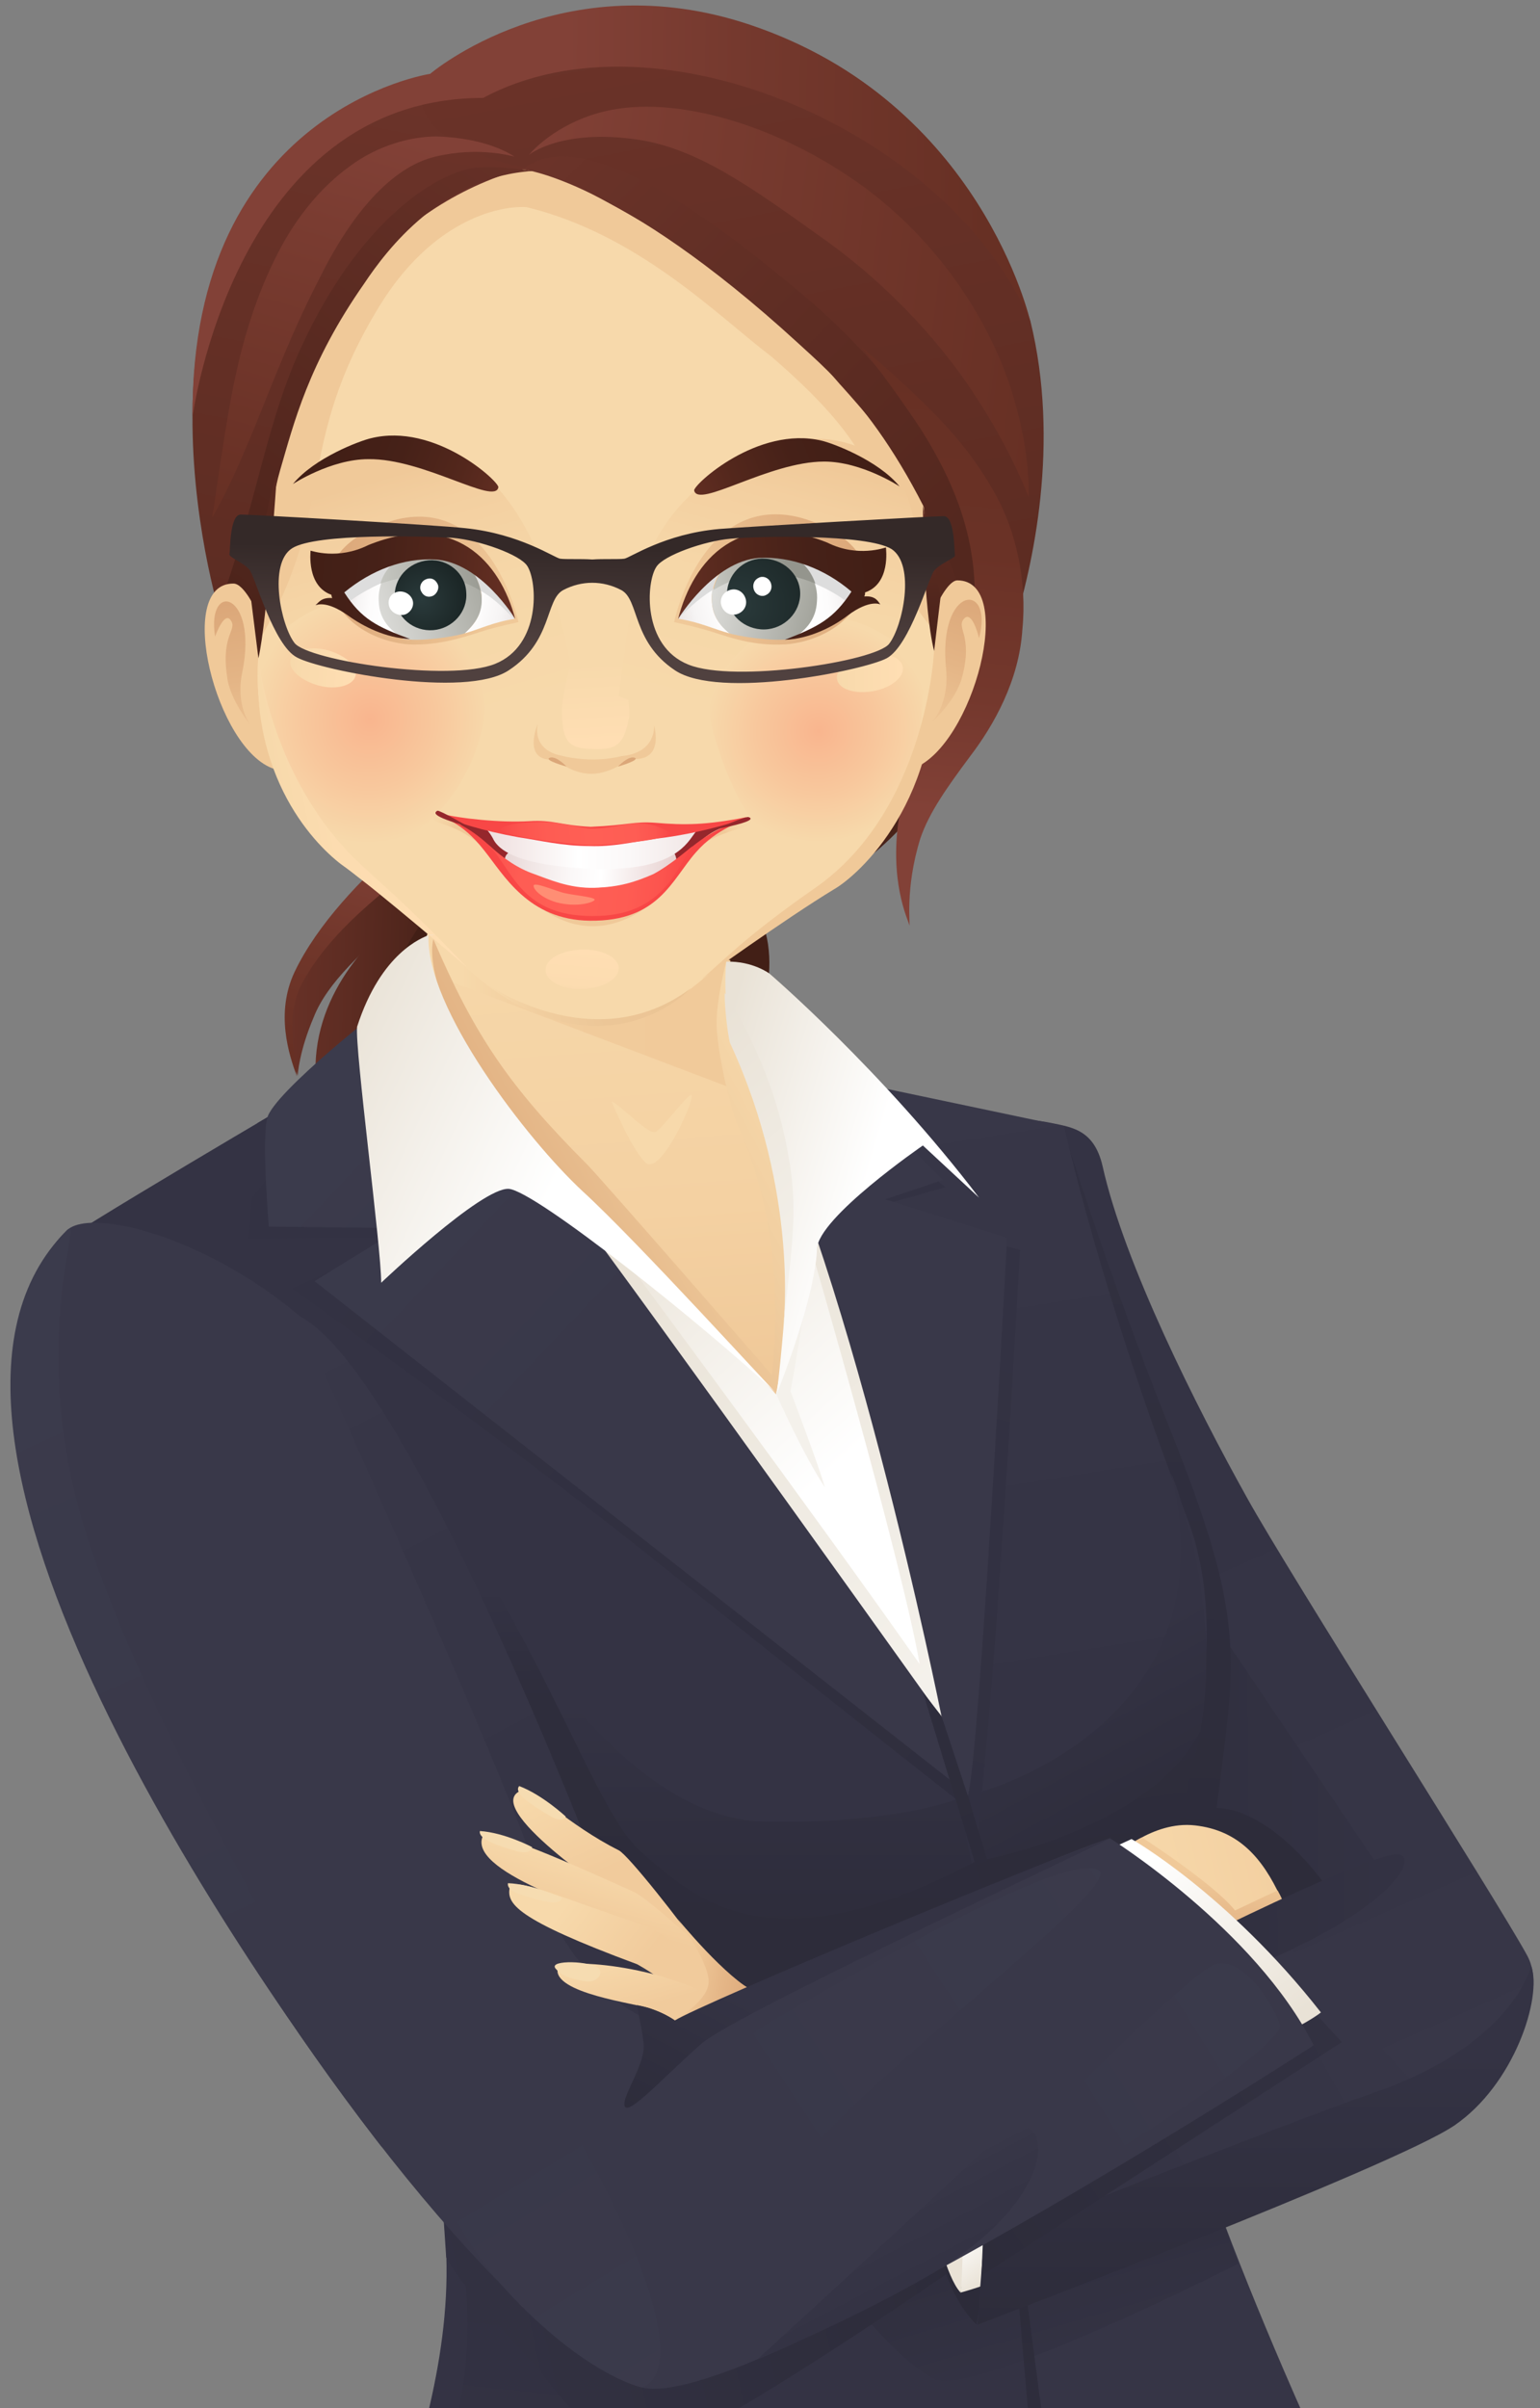 <?xml version="1.0" encoding="utf-8"?>
<!-- Generator: Adobe Illustrator 24.1.1, SVG Export Plug-In . SVG Version: 6.00 Build 0)  -->
<svg version="1.1" id="Woman" xmlns="http://www.w3.org/2000/svg" xmlns:xlink="http://www.w3.org/1999/xlink" x="0px" y="0px"
	 width="191.9px" height="300px" viewBox="0 0 191.9 300" style="enable-background:new 0 0 191.9 300;" xml:space="preserve">
<rect x="0" y="0" width="191.9" height="300" fill="#808080" stroke="none"/>
<style type="text/css">
	.st0{fill:url(#SVGID_1_);}
	.st1{fill:url(#SVGID_2_);}
	.st2{fill:url(#SVGID_3_);}
	.st3{fill:url(#SVGID_4_);}
	.st4{fill:url(#SVGID_5_);}
	.st5{fill:url(#SVGID_6_);}
	.st6{fill:url(#_x31__2_);}
	.st7{fill:url(#SVGID_7_);}
	.st8{fill:#F7D9AB;}
	.st9{fill:url(#SVGID_8_);}
	.st10{fill:url(#SVGID_9_);}
	.st11{fill:url(#SVGID_10_);}
	.st12{fill:url(#SVGID_11_);}
	.st13{fill:#F0C999;}
	.st14{fill:url(#SVGID_12_);}
	.st15{fill:#DBA779;}
	.st16{fill:url(#SVGID_13_);}
	.st17{fill:url(#SVGID_14_);}
	.st18{fill:url(#SVGID_15_);}
	.st19{fill:url(#SVGID_16_);}
	.st20{fill:url(#SVGID_17_);}
	.st21{fill:url(#SVGID_18_);}
	.st22{fill:url(#SVGID_19_);}
	.st23{fill:url(#SVGID_20_);}
	.st24{fill:url(#SVGID_21_);}
	.st25{fill:url(#SVGID_22_);}
	.st26{fill:url(#SVGID_23_);}
	.st27{fill:#DDDDDD;}
	.st28{fill:url(#SVGID_24_);}
	.st29{fill:url(#SVGID_25_);}
	.st30{fill:url(#SVGID_26_);}
	.st31{fill:#FFFFFF;}
	.st32{fill:url(#SVGID_27_);}
	.st33{fill:url(#SVGID_28_);}
	.st34{fill:url(#SVGID_29_);}
	.st35{fill:url(#SVGID_30_);}
	.st36{fill:url(#SVGID_31_);}
	.st37{fill:url(#SVGID_32_);}
	.st38{fill:url(#SVGID_33_);}
	.st39{fill:url(#SVGID_34_);}
	.st40{fill:url(#SVGID_35_);}
	.st41{fill:url(#SVGID_36_);}
	.st42{fill:url(#SVGID_37_);}
	.st43{fill:url(#SVGID_38_);}
	.st44{fill:url(#SVGID_39_);}
	.st45{fill:url(#SVGID_40_);}
	.st46{fill:url(#SVGID_41_);}
	.st47{fill:url(#SVGID_42_);}
	.st48{fill:url(#SVGID_43_);}
	.st49{fill:url(#SVGID_44_);}
	.st50{fill:url(#SVGID_45_);}
	.st51{fill:url(#SVGID_46_);}
	.st52{fill:url(#SVGID_47_);}
	.st53{fill:#95272C;}
	.st54{fill:url(#SVGID_48_);}
	.st55{fill:url(#SVGID_49_);}
	.st56{fill:url(#SVGID_50_);}
	.st57{fill:url(#SVGID_51_);}
	.st58{fill:#F84746;}
	.st59{fill:url(#SVGID_52_);}
	.st60{fill:#FF8E74;}
	.st61{fill:url(#SVGID_53_);}
	.st62{fill:#30313E;}
	.st63{fill:#32343F;}
	.st64{fill:url(#SVGID_54_);}
	.st65{fill:url(#SVGID_55_);}
	.st66{fill:url(#SVGID_56_);}
	.st67{fill:url(#SVGID_57_);}
	.st68{fill:url(#SVGID_58_);}
	.st69{fill:#343344;}
	.st70{fill:url(#SVGID_59_);}
	.st71{fill:url(#SVGID_60_);}
	.st72{fill:url(#SVGID_61_);}
	.st73{fill:url(#SVGID_62_);}
	.st74{fill:url(#SVGID_63_);}
	.st75{fill:url(#SVGID_64_);}
	.st76{fill:url(#SVGID_65_);}
	.st77{fill:url(#SVGID_66_);}
	.st78{fill:url(#SVGID_67_);}
	.st79{fill:#2C2B39;}
	.st80{fill:url(#SVGID_68_);}
	.st81{fill:url(#SVGID_69_);}
	.st82{fill:url(#SVGID_70_);}
	.st83{fill:url(#SVGID_71_);}
	.st84{fill:url(#SVGID_72_);}
	.st85{fill:url(#SVGID_73_);}
	.st86{fill:url(#SVGID_74_);}
	.st87{fill:url(#SVGID_75_);}
	.st88{fill:url(#SVGID_76_);}
	.st89{fill:url(#SVGID_77_);}
	.st90{fill:url(#SVGID_78_);}
	.st91{fill:url(#SVGID_79_);}
	.st92{fill:url(#SVGID_80_);}
	.st93{fill:url(#SVGID_81_);}
	.st94{fill:url(#SVGID_82_);}
	.st95{fill:#393849;}
	.st96{fill:url(#SVGID_83_);}
	.st97{fill:url(#SVGID_84_);}
	.st98{fill:url(#SVGID_85_);}
	.st99{fill:url(#SVGID_86_);}
	.st100{fill:url(#SVGID_87_);}
	.st101{fill:url(#SVGID_88_);}
	.st102{fill:url(#SVGID_89_);}
	.st103{fill:url(#SVGID_90_);}
	.st104{fill:#F6DCB1;}
	.st105{fill:url(#SVGID_91_);}
	.st106{fill:url(#SVGID_92_);}
	.st107{fill:url(#SVGID_93_);}
	.st108{fill:url(#SVGID_94_);}
	.st109{fill:url(#SVGID_95_);}
	.st110{fill:url(#SVGID_96_);}
	.st111{fill:url(#SVGID_97_);}
	.st112{fill:url(#SVGID_98_);}
	.st113{fill:url(#SVGID_99_);}
</style>
<g>
	<g>
		<g>
			
				<linearGradient id="SVGID_1_" gradientUnits="userSpaceOnUse" x1="-2171.505" y1="-161.127" x2="-2195.721" y2="-156.883" gradientTransform="matrix(-0.99 0.144 0.144 0.99 -2093.109 583.455)">
				<stop  offset="0" style="stop-color:#6B3329"/>
				<stop  offset="0.421" style="stop-color:#5D2C22"/>
				<stop  offset="1" style="stop-color:#421F16"/>
			</linearGradient>
			<path class="st0" d="M37.1,134c0-0.2,0.2-3.1,2-7.3c1.7-4.3,6.1-8.3,12.1-13.4c5.8-5,10.3-11.2,12.1-16.1c1.9-4.8,1.9-8,2-8
				c-0.1,0-1.6,2.8-4.6,6.4c-3,3.8-7.6,7.9-13.2,12.8c-5.5,4.6-10.5,11.1-11.1,16.8C35.6,130.9,37.1,133.8,37.1,134z"/>
		</g>
		<g>
			
				<linearGradient id="SVGID_2_" gradientUnits="userSpaceOnUse" x1="-2069.117" y1="-855.172" x2="-2073.95" y2="-884.166" gradientTransform="matrix(-0.992 -0.127 -0.127 0.992 -2120.461 718.046)">
				<stop  offset="0" style="stop-color:#673024"/>
				<stop  offset="0.446" style="stop-color:#70362A"/>
				<stop  offset="1" style="stop-color:#824137"/>
			</linearGradient>
			<path class="st1" d="M37.8,122.2c6.4-11.3,19.4-15.4,21.2-24.2c0,0.2-16.6,11.1-22.3,23.1c-2.4,5.1-0.7,10.3,0.3,13
				C36.7,131.1,35.5,126.2,37.8,122.2z"/>
		</g>
		
			<linearGradient id="SVGID_3_" gradientUnits="userSpaceOnUse" x1="-2168.285" y1="-142.685" x2="-2192.492" y2="-138.443" gradientTransform="matrix(-0.99 0.144 0.144 0.99 -2093.109 583.455)">
			<stop  offset="0" style="stop-color:#6B3329"/>
			<stop  offset="0.421" style="stop-color:#5D2C22"/>
			<stop  offset="1" style="stop-color:#421F16"/>
		</linearGradient>
		<path class="st2" d="M56.4,109.6c0,0-30.9,15.2-9.6,41.7c0,0,29.2,0.8,29.9-15C77.3,120.5,56.4,109.6,56.4,109.6z"/>
		
			<linearGradient id="SVGID_4_" gradientUnits="userSpaceOnUse" x1="-2171.57" y1="-638.573" x2="-2168.474" y2="-633.109" gradientTransform="matrix(-1 -1.790100e-02 -1.790100e-02 1 -2118.276 704.45)">
			<stop  offset="0" style="stop-color:#6B3329"/>
			<stop  offset="0.283" style="stop-color:#5B2B21"/>
			<stop  offset="0.701" style="stop-color:#492219"/>
			<stop  offset="1" style="stop-color:#421F16"/>
		</linearGradient>
		<path class="st3" d="M55.2,111.5c0,0-8,8.8-7,16.1C48.8,132.3,68.8,125.4,55.2,111.5z"/>
		<g>
			
				<linearGradient id="SVGID_5_" gradientUnits="userSpaceOnUse" x1="-2172.006" y1="-395.021" x2="-2183.735" y2="-403.505" gradientTransform="matrix(-0.999 3.480600e-02 3.480600e-02 0.999 -2082.2 600.551)">
				<stop  offset="0" style="stop-color:#6B3329"/>
				<stop  offset="0.421" style="stop-color:#5D2C22"/>
				<stop  offset="1" style="stop-color:#421F16"/>
			</linearGradient>
			<path class="st4" d="M91.7,130.4c-0.2,0.2,5.2-4.4,4-12.8c-0.6-4-2.9-7-4.8-8.7c-1.9-1.7-3.4-2.2-3.4-2.2c0,0.1-1.6,7.1-0.8,12.7
				C87.9,124.9,91.7,130.3,91.7,130.4z"/>
		</g>
		
			<linearGradient id="SVGID_6_" gradientUnits="userSpaceOnUse" x1="-2198.305" y1="122.56" x2="-2280.51" y2="159.926" gradientTransform="matrix(-1 0 0 1 -2189.921 0)">
			<stop  offset="0" style="stop-color:#F0C999"/>
			<stop  offset="0.517" style="stop-color:#F1CB9C"/>
			<stop  offset="0.855" style="stop-color:#F4D3A4"/>
			<stop  offset="1" style="stop-color:#F7D9AB"/>
		</linearGradient>
		<path class="st5" d="M26.3,144c1,0,1.8-0.3,2.4-0.8c7,0.5,20-1.2,24.3-1.2c3,0,3.5-39.7,3.5-39.7l32.3,11.3c0,0,1.3,22.1,4.8,22.8
			c3.5,0.7,33.6,5.1,33.6,5.1s-21.2,56.1-48.5,55.4C43.6,195.9,25.9,144,26.3,144z"/>
		
			<linearGradient id="_x31__2_" gradientUnits="userSpaceOnUse" x1="-2268.717" y1="171.328" x2="-2258.393" y2="21.926" gradientTransform="matrix(-1 0 0 1 -2189.921 0)">
			<stop  offset="0" style="stop-color:#F0C999"/>
			<stop  offset="0.137" style="stop-color:#F4D1A2"/>
			<stop  offset="0.365" style="stop-color:#F6D7A9"/>
			<stop  offset="1" style="stop-color:#F7D9AB"/>
		</linearGradient>
		<path id="_x31__1_" class="st6" d="M55.5,147.4c0.2,0,0.4-0.1,0.5-0.3c1.2,3.1,3.3,7,7.3,10.7c3.3,4.2,7.4,8.1,12.1,9
			c0,0,22.2,17.8,25.7,3.8c0,0,0-24.6,0-24.6c0.2-0.4-6.9-9.8-7.6-11.6c-0.2-0.6,0-3.4,0-2.9c-3.8-6.6-2.6-20.8-2.6-20.8l-0.8,0
			c-1.3,1.9-33.9-1.8-34.4-2.5c-0.1,2.5-4,11.8-4.2,13.7C51.3,126.3,52.6,147.7,55.5,147.4z"/>
		
			<linearGradient id="SVGID_7_" gradientUnits="userSpaceOnUse" x1="-2243.169" y1="127.257" x2="-2199.504" y2="127.257" gradientTransform="matrix(-1 0 0 1 -2142 0)">
			<stop  offset="0" style="stop-color:#F0C999"/>
			<stop  offset="0.635" style="stop-color:#F1CB9B"/>
			<stop  offset="0.863" style="stop-color:#F3D1A2"/>
			<stop  offset="1" style="stop-color:#F7D9AB"/>
		</linearGradient>
		<path class="st7" d="M91,119.6c0,0,0,9,3.7,17.3l-38.2-14.5l-2.2-4.7L91,119.6z"/>
		<path class="st8" d="M76.2,137.2c0,0,2.4,5.8,4.2,7.6c1.8,1.8,5.8-7,5.8-8.2c0.1-1.2-3.6,4-4.5,4.4
			C80.9,141.5,77.5,137.8,76.2,137.2z"/>
		
			<linearGradient id="SVGID_8_" gradientUnits="userSpaceOnUse" x1="-2074.531" y1="-975.585" x2="-2063.425" y2="-813.002" gradientTransform="matrix(-0.992 -0.127 -0.127 0.992 -2120.461 718.046)">
			<stop  offset="0" style="stop-color:#6B3329"/>
			<stop  offset="0.421" style="stop-color:#5D2C22"/>
			<stop  offset="1" style="stop-color:#421F16"/>
		</linearGradient>
		<path class="st9" d="M27.2,75.8c-2.8-10-12.9-57.2,26.9-66.1c17.7-3.9,45.2,107.8,0.9,98.2C47.7,106.3,32.5,97.4,27.2,75.8z"/>
		
			<linearGradient id="SVGID_9_" gradientUnits="userSpaceOnUse" x1="-2159.843" y1="-994.063" x2="-2106.673" y2="-884.888" gradientTransform="matrix(-0.992 -0.127 -0.127 0.992 -2120.461 718.046)">
			<stop  offset="0" style="stop-color:#6B3329"/>
			<stop  offset="0.421" style="stop-color:#5D2C22"/>
			<stop  offset="1" style="stop-color:#421F16"/>
		</linearGradient>
		<path class="st10" d="M111,53.5c0,0,13,11.3,15.2,23.4c-0.1,0.6-6.6,24.9-22.8,33c-19.1,9.6-26.5-1-44.3-9.1
			C59.1,100.8,102.5,63.5,111,53.5z"/>
		<path class="st8" d="M66.4,23.2c25.2-4.1,44.6,15,48.9,41.9c3.9,23.8-0.6,40.2-20.6,51.4c-6.2,3.5-10.5,10.8-19.6,11.1
			c-12.5,0.3-19.2-9.8-22.7-12.6c-9.9-7.9-23.9-12.5-19.8-45.1C35.6,45.5,45,23.2,66.4,23.2z"/>
		
			<linearGradient id="SVGID_10_" gradientUnits="userSpaceOnUse" x1="-521.828" y1="710.235" x2="-521.212" y2="710.235" gradientTransform="matrix(-15.465 -52.516 -52.516 15.465 29285.26 -38296.234)">
			<stop  offset="0" style="stop-color:#F7D9AB"/>
			<stop  offset="0.517" style="stop-color:#F6D7A8"/>
			<stop  offset="0.855" style="stop-color:#F3CFA0"/>
			<stop  offset="1" style="stop-color:#F0C999"/>
		</linearGradient>
		<path class="st11" d="M71.7,85.9c-1.9-11.1-6.4-29.6-20.5-30.7c-5.8-0.5-10.4,1.4-13.3,3.9c-6.8,5.9-2.3,20-2.3,20
			S49.1,96.2,71.7,85.9z"/>
		
			<linearGradient id="SVGID_11_" gradientUnits="userSpaceOnUse" x1="-511.256" y1="534.349" x2="-510.616" y2="534.349" gradientTransform="matrix(-0.769 10.31 -10.31 -0.769 5188.796 5800.125)">
			<stop  offset="0" style="stop-color:#FFDEB3"/>
			<stop  offset="0.681" style="stop-color:#FCDCB0"/>
			<stop  offset="1" style="stop-color:#F7D9AB"/>
		</linearGradient>
		<path class="st12" d="M72.5,118.3c2.5-0.1,4.6,1,4.6,2.3c0,1.4-2,2.5-4.5,2.6c-2.5,0.1-4.6-1-4.6-2.3
			C67.9,119.5,69.9,118.4,72.5,118.3z"/>
		<path class="st13" d="M32.4,79.6c0,0-3.5-46.8,31.4-58.2c0,0,27.7-7.3,40.7,12.7c12.5,19.2,10.1,29.6,11.7,44.2
			c0,0-5.9-6.4-6.6-14.7c-0.6-6.7-6.3-13-13.5-19.2c-6.6-5-16.5-15.2-30.5-18.6c-3.8-0.2-11.9,1.9-18.3,12.3
			C36.6,55.6,42,63.3,32.4,79.6z"/>
		<g>
			
				<linearGradient id="SVGID_12_" gradientUnits="userSpaceOnUse" x1="-2270.282" y1="14.315" x2="-2272.32" y2="4.744" gradientTransform="matrix(-0.966 0.259 0.259 0.966 -2122.369 666.594)">
				<stop  offset="0" style="stop-color:#FFDEB3"/>
				<stop  offset="1" style="stop-color:#F7D9AB"/>
			</linearGradient>
			<path class="st14" d="M74.4,78.2c3,0.1,4.2,9.8,4,11.1c-0.7,4-2,4.1-4.9,4c-3-0.1-3.4-1.4-3.5-4.8C70,87.2,71.5,78.1,74.4,78.2z"
				/>
			<path class="st13" d="M81.5,90.3c0,0,0.4,3.5-4.1,3.9c0,0-3.4,1-7.6-0.1c0,0-3.4-0.5-2.8-3.9c0,0-2.1,4.9,2.3,4.4
				c0,0,1.8,1.8,4.4,1.8c2.5,0,4.8-1.9,4.8-1.9S82.7,95.4,81.5,90.3z"/>
			<path class="st15" d="M70.6,95.5c0,0-1.3-1.4-2.1-1.1C67.7,94.7,70.6,95.5,70.6,95.5z"/>
			<path class="st15" d="M77,95.5c0,0,1.3-1.4,2.1-1.1C79.8,94.7,77,95.5,77,95.5z"/>
		</g>
		
			<linearGradient id="SVGID_13_" gradientUnits="userSpaceOnUse" x1="-498.586" y1="792.905" x2="-497.951" y2="792.905" gradientTransform="matrix(14.168 -52.88 52.88 14.168 -34773.004 -37507.988)">
			<stop  offset="0" style="stop-color:#F7D9AB"/>
			<stop  offset="0.517" style="stop-color:#F6D7A8"/>
			<stop  offset="0.855" style="stop-color:#F3CFA0"/>
			<stop  offset="1" style="stop-color:#F0C999"/>
		</linearGradient>
		<path class="st16" d="M77.1,86.7c1.6-11.2,1.7-25.1,19.7-31.2c5.5-1.9,10.5-0.3,13.4,2.1c6.9,5.8,2.8,21.4,2.8,21.4
			S99.9,96.4,77.1,86.7z"/>
		
			<radialGradient id="SVGID_14_" cx="-408.674" cy="764.546" r="0.639" gradientTransform="matrix(22.825 4.748 4.936 -23.715 5600.198 20161.322)" gradientUnits="userSpaceOnUse">
			<stop  offset="0" style="stop-color:#F9B58E"/>
			<stop  offset="0.564" style="stop-color:#F8C89D"/>
			<stop  offset="1" style="stop-color:#F7D9AB"/>
		</radialGradient>
		<path class="st17" d="M60.2,90.3c-1.5,7.1-6.1,13.1-12.4,15.5c-8.2,3.2-14.1-7.3-15.5-20.3c-0.8-7.2,9.7-12.4,16.3-11
			C55.1,75.8,61.6,83.2,60.2,90.3z"/>
		
			<linearGradient id="SVGID_15_" gradientUnits="userSpaceOnUse" x1="-677.116" y1="760.059" x2="-676.476" y2="760.059" gradientTransform="matrix(-12.907 -1.383 1.383 -12.907 -9746.274 8957.363)">
			<stop  offset="0" style="stop-color:#FFDEB3"/>
			<stop  offset="1" style="stop-color:#F7D9AB"/>
		</linearGradient>
		<path class="st18" d="M40.8,81c2.2,0.6,3.8,2,3.5,3.2c-0.3,1.2-2.4,1.8-4.6,1.2c-2.2-0.6-3.8-2-3.5-3.2C36.5,81,38.5,80.4,40.8,81
			z"/>
		
			<linearGradient id="SVGID_16_" gradientUnits="userSpaceOnUse" x1="-2097.093" y1="-991.528" x2="-2153.1" y2="-819.966" gradientTransform="matrix(-0.992 -0.127 -0.127 0.992 -2120.461 718.046)">
			<stop  offset="0" style="stop-color:#6B3329"/>
			<stop  offset="0.421" style="stop-color:#5D2C22"/>
			<stop  offset="1" style="stop-color:#421F16"/>
		</linearGradient>
		<path class="st19" d="M68.4,21.4c-14-1.9-18.8-8.5-14.2-12.4c16.8-14,59.7-12.6,74.2,31c3.7,15.1,0.4,30.4-2.3,38.8
			c-1-3.8-5.5-10.1-8.8-15.1c-5-7.5-12.7-15.9-12.7-15.9C93.3,34.4,79,26.7,68.4,21.4z"/>
		
			<linearGradient id="SVGID_17_" gradientUnits="userSpaceOnUse" x1="-2083.752" y1="-984.494" x2="-2034.959" y2="-891.822" gradientTransform="matrix(-0.992 -0.127 -0.127 0.992 -2120.461 718.046)">
			<stop  offset="0" style="stop-color:#6B3329"/>
			<stop  offset="0.626" style="stop-color:#53271E"/>
			<stop  offset="1" style="stop-color:#421F16"/>
		</linearGradient>
		<path class="st20" d="M66.4,21.3c0,0-4.1-0.7-7.1-0.4c-4.3,0.4-14.1,5.9-21.6,22c-4.4,9.3-5.7,19.5-10,31.6
			c6.7,11.6,4.3-6,7.2-15.9c1.7-5.8,3.5-13.3,10.5-23.3C48.2,31.1,55.1,22,66.4,21.3z"/>
		
			<radialGradient id="SVGID_18_" cx="-599.804" cy="720.415" r="0.64" gradientTransform="matrix(-21.523 5.348 -5.2 -20.921 -9061.283 18370.771)" gradientUnits="userSpaceOnUse">
			<stop  offset="0" style="stop-color:#F9B58E"/>
			<stop  offset="0.564" style="stop-color:#F8C89D"/>
			<stop  offset="1" style="stop-color:#F7D9AB"/>
		</radialGradient>
		<path class="st21" d="M88.7,90.5c1.5,6,5.9,16.9,12,16c8-1.1,13.9-5.5,14.3-20.2c0.2-6.2-9.4-10.8-15.4-9.3
			C93.6,78.5,87.2,84.5,88.7,90.5z"/>
		<g>
			<g>
				
					<linearGradient id="SVGID_19_" gradientUnits="userSpaceOnUse" x1="-531.152" y1="753.046" x2="-530.508" y2="753.046" gradientTransform="matrix(-32.799 -12.874 12.874 -32.799 -27052.685 17926.158)">
					<stop  offset="0" style="stop-color:#673024"/>
					<stop  offset="0.336" style="stop-color:#53271C"/>
					<stop  offset="0.677" style="stop-color:#462118"/>
					<stop  offset="1" style="stop-color:#421F16"/>
				</linearGradient>
				<path class="st22" d="M62.1,60.7c-0.4,2.3-9.3-3.6-16.2-3.5c-4.7,0-9.4,3.1-9.4,3.1c2.7-3.3,8.4-5.4,9.7-5.7
					C54.2,52.6,62.2,60,62.1,60.7z"/>
				
					<linearGradient id="SVGID_20_" gradientUnits="userSpaceOnUse" x1="-478.206" y1="749.843" x2="-477.603" y2="749.843" gradientTransform="matrix(36.566 9.748 -9.748 36.566 24836.094 -22687.424)">
					<stop  offset="0" style="stop-color:#DBA779"/>
					<stop  offset="0.48" style="stop-color:#E4B586"/>
					<stop  offset="1" style="stop-color:#F0C999"/>
				</linearGradient>
				<path class="st23" d="M49.5,64.7c11.8-2.8,15.1,12.8,15.1,12.8s-1.9,0.4-3.7,0.9c-2.4,0.7-5.3,1.9-9.3,1.9
					c-3.2,0-8.9-1.8-10.3-6.9C40,68,47.1,65.3,49.5,64.7z"/>
				
					<linearGradient id="SVGID_21_" gradientUnits="userSpaceOnUse" x1="-613.001" y1="762.674" x2="-612.398" y2="762.674" gradientTransform="matrix(-8.764 -1.21 -1.21 8.764 -4400.595 -7351.95)">
					<stop  offset="0" style="stop-color:#FFFFFF"/>
					<stop  offset="0.467" style="stop-color:#FDFCFC"/>
					<stop  offset="0.773" style="stop-color:#F6F4F4"/>
					<stop  offset="1" style="stop-color:#ECE7E7"/>
				</linearGradient>
				<path class="st24" d="M48,74.9c-0.2-3.1,1.7-5.9,4.4-6.8c-3,0.3-6.6,1.8-10.9,5.4c0,0,2.5,5.2,9.5,6.1
					C49.3,78.5,48.1,77.1,48,74.9z"/>
				
					<linearGradient id="SVGID_22_" gradientUnits="userSpaceOnUse" x1="-427.132" y1="749.041" x2="-426.454" y2="749.041" gradientTransform="matrix(12.183 2.998 2.998 -12.183 3014.225 10480.178)">
					<stop  offset="0" style="stop-color:#FFFFFF"/>
					<stop  offset="0.467" style="stop-color:#FDFCFC"/>
					<stop  offset="0.773" style="stop-color:#F6F4F4"/>
					<stop  offset="1" style="stop-color:#ECE7E7"/>
				</linearGradient>
				<path class="st25" d="M57.3,69.2c1.2,1.1,2.6,3.2,2.7,5c0.1,2.2-0.7,3.4-2.1,4.7c1.8-0.5,3.6-1.4,6.2-1.8
					C64.1,77.1,61.6,71.7,57.3,69.2z"/>
				
					<linearGradient id="SVGID_23_" gradientUnits="userSpaceOnUse" x1="-2244.979" y1="79.361" x2="-2260.063" y2="74.961" gradientTransform="matrix(-0.999 5.022000e-02 5.022000e-02 0.999 -2199.943 111.153)">
					<stop  offset="0" style="stop-color:#DDDDDA"/>
					<stop  offset="1" style="stop-color:#A4A59D"/>
				</linearGradient>
				<path class="st26" d="M59.9,73.5c0,0.3,0.1,0.5,0.1,0.7c0.2,2.1-0.7,3.4-2.1,4.7c-0.5,0.2-4.9,1.1-7.6,0.7
					c-1.7-1.1-3-2.4-3.1-4.6c-0.1-1.1,0.2-2.2,0.6-3.2C51.2,70.6,55.7,70.7,59.9,73.5z"/>
				<path class="st27" d="M50.3,69.4c-3.1,0.6-6.1,2.1-7.8,4.2l0.8,1.5c0,0,1.6-1.3,4.1-2.4C47.9,71.4,48.9,70.2,50.3,69.4z"/>
				<path class="st27" d="M59.9,73.6c2.1,1.2,3.4,2.8,4.2,3.5c0,0-2.6-5.3-6.5-7.2C58.8,70.9,59.7,72.2,59.9,73.6z"/>
				
					<linearGradient id="SVGID_24_" gradientUnits="userSpaceOnUse" x1="-2246.041" y1="74.214" x2="-2260.024" y2="73.271" gradientTransform="matrix(-0.999 5.022000e-02 5.022000e-02 0.999 -2199.943 111.153)">
					<stop  offset="0" style="stop-color:#C5C6C0"/>
					<stop  offset="1" style="stop-color:#94958D"/>
				</linearGradient>
				<path class="st28" d="M54,71.7c2.4,0.2,4.4,1,5.9,1.9c-0.3-1.5-1.1-2.8-2.3-3.7c-0.5-0.3-1.1-0.5-1.7-0.6
					c-1.8-0.4-3.8-0.3-5.7,0c-1.4,0.8-2.4,2-2.8,3.4C49.3,72.1,51.5,71.5,54,71.7z"/>
				
					<linearGradient id="SVGID_25_" gradientUnits="userSpaceOnUse" x1="-525.834" y1="746.561" x2="-525.232" y2="746.561" gradientTransform="matrix(-43.245 -4.274 4.274 -43.245 -25866.246 30112.34)">
					<stop  offset="0" style="stop-color:#673024"/>
					<stop  offset="0.336" style="stop-color:#53271C"/>
					<stop  offset="0.677" style="stop-color:#462118"/>
					<stop  offset="1" style="stop-color:#421F16"/>
				</linearGradient>
				<path class="st29" d="M41.4,74.5c-0.1-0.2-0.1-0.4-0.1-0.4c-3.1-1.1-2.6-5.3-2.6-5.5c0.1,0,3.4,1.2,7.2-0.7
					c10.7-4.3,16.4,2,18.3,9.2c0,0-4.3-7.1-10-7.4c-3.9-0.2-7.9,1.3-11.3,4.1c2.1,3.3,4.1,4.3,8.2,5.8c-3-0.1-5.9-1.6-7.7-2.9
					c-2.8-2-4-1.3-4.1-1.3C39.7,75.1,40,74.4,41.4,74.5z"/>
				
					<radialGradient id="SVGID_26_" cx="880.372" cy="105.655" r="4.726" gradientTransform="matrix(1.095 -8.165100e-02 8.030100e-02 1.077 -919.918 32.824)" gradientUnits="userSpaceOnUse">
					<stop  offset="0" style="stop-color:#2A3A3B"/>
					<stop  offset="1" style="stop-color:#1C2727"/>
				</radialGradient>
				<path class="st30" d="M58.1,73.8c0.2,2.4-1.7,4.5-4.1,4.7c-2.5,0.2-4.6-1.6-4.8-4c-0.2-2.4,1.7-4.5,4.2-4.7
					C55.8,69.6,58,71.4,58.1,73.8z"/>
				<path class="st31" d="M52.5,73.7c0.3,0.6,0.9,0.8,1.5,0.5c0.5-0.3,0.8-1,0.5-1.5c-0.3-0.6-0.9-0.8-1.5-0.5
					C52.4,72.5,52.2,73.2,52.5,73.7z"/>
				<path class="st31" d="M48.6,75.8c0.4,0.7,1.3,1,2,0.7c0.8-0.4,1.1-1.3,0.7-2c-0.4-0.7-1.3-1-2-0.7C48.5,74.1,48.2,75,48.6,75.8z
					"/>
			</g>
			
				<linearGradient id="SVGID_27_" gradientUnits="userSpaceOnUse" x1="-444.615" y1="718.853" x2="-443.971" y2="718.853" gradientTransform="matrix(32.739 -13.027 -13.027 -32.739 24006.256 17807.637)">
				<stop  offset="0" style="stop-color:#673024"/>
				<stop  offset="0.336" style="stop-color:#53271C"/>
				<stop  offset="0.677" style="stop-color:#462118"/>
				<stop  offset="1" style="stop-color:#421F16"/>
			</linearGradient>
			<path class="st32" d="M86.5,61.1c0.5,2.3,9.3-3.6,16.2-3.6c4.7,0,9.4,3.1,9.4,3.1c-2.7-3.3-8.4-5.4-9.7-5.7
				C94.4,53,86.4,60.4,86.5,61.1z"/>
			<g>
				
					<linearGradient id="SVGID_28_" gradientUnits="userSpaceOnUse" x1="-561.891" y1="772.335" x2="-561.276" y2="772.335" gradientTransform="matrix(-36.52 9.918 9.918 36.52 -28072.508 -22563.16)">
					<stop  offset="0" style="stop-color:#DBA779"/>
					<stop  offset="0.48" style="stop-color:#E4B586"/>
					<stop  offset="1" style="stop-color:#F0C999"/>
				</linearGradient>
				<path class="st33" d="M99.4,64.4C87.3,61.6,84,77.5,84,77.5s1.9,0.4,3.7,0.9c2.5,0.7,5.4,2,9.5,1.9c3.3,0,9.1-1.9,10.4-7.1
					C109.1,67.7,101.9,65,99.4,64.4z"/>
				
					<linearGradient id="SVGID_29_" gradientUnits="userSpaceOnUse" x1="-245.946" y1="814.232" x2="-245.332" y2="814.232" gradientTransform="matrix(8.758 -1.251 1.251 8.758 1235.787 -7365.196)">
					<stop  offset="0" style="stop-color:#FFFFFF"/>
					<stop  offset="0.467" style="stop-color:#FDFCFC"/>
					<stop  offset="0.773" style="stop-color:#F6F4F4"/>
					<stop  offset="1" style="stop-color:#ECE7E7"/>
				</linearGradient>
				<path class="st34" d="M101,74.7c0.1-3.2-1.8-6-4.5-6.9c3,0.3,6.7,1.8,11.2,5.4c0,0-2.5,5.3-9.7,6.3C99.7,78.4,100.9,77,101,74.7
					z"/>
				
					<linearGradient id="SVGID_30_" gradientUnits="userSpaceOnUse" x1="-680.738" y1="686.07" x2="-680.046" y2="686.07" gradientTransform="matrix(-12.169 3.055 -3.055 -12.169 -6095.027 10502.07)">
					<stop  offset="0" style="stop-color:#FFFFFF"/>
					<stop  offset="0.467" style="stop-color:#FDFCFC"/>
					<stop  offset="0.773" style="stop-color:#F6F4F4"/>
					<stop  offset="1" style="stop-color:#ECE7E7"/>
				</linearGradient>
				<path class="st35" d="M91.5,69c-1.2,1.2-2.7,3.2-2.8,5.2c-0.1,2.2,0.7,3.4,2.2,4.7c-1.9-0.5-3.7-1.4-6.3-1.8
					C84.6,77.1,87.1,71.6,91.5,69z"/>
				
					<linearGradient id="SVGID_31_" gradientUnits="userSpaceOnUse" x1="-390.102" y1="768.696" x2="-389.462" y2="768.696" gradientTransform="matrix(19.735 5.348 5.348 -19.735 3676.206 17330.164)">
					<stop  offset="0" style="stop-color:#DDDDDA"/>
					<stop  offset="1" style="stop-color:#A4A59D"/>
				</linearGradient>
				<path class="st36" d="M88.8,73.4c-0.1,0.3-0.1,0.5-0.1,0.8c-0.1,2.1,0.7,3.5,2.2,4.7c0.5,0.2,5,1.1,7.8,0.7
					c1.8-1.1,3-2.5,3.1-4.7c0.1-1.2-0.2-2.3-0.7-3.2C97.7,70.4,93.1,70.5,88.8,73.4z"/>
				<path class="st27" d="M98.6,69.2c3.2,0.6,6.2,2.1,7.9,4.3l-0.8,1.6c0,0-1.7-1.4-4.2-2.4C101,71.2,100,69.9,98.6,69.2z"/>
				<path class="st27" d="M88.8,73.5c-2.1,1.3-3.5,2.8-4.3,3.6c0,0,2.6-5.4,6.6-7.3C89.9,70.7,89.1,72,88.8,73.5z"/>
				
					<linearGradient id="SVGID_32_" gradientUnits="userSpaceOnUse" x1="-2287.388" y1="76.976" x2="-2296.593" y2="75.095" gradientTransform="matrix(-0.999 5.022000e-02 5.022000e-02 0.999 -2199.943 111.154)">
					<stop  offset="0" style="stop-color:#C5C6C0"/>
					<stop  offset="1" style="stop-color:#94958D"/>
				</linearGradient>
				<path class="st37" d="M94.9,71.5c-2.5,0.2-4.5,1.1-6,2c0.3-1.5,1.1-2.8,2.3-3.7c0.5-0.3,1.1-0.5,1.7-0.6c1.9-0.4,3.9-0.3,5.8,0
					c1.4,0.8,2.4,2,2.9,3.5C99.7,71.9,97.4,71.3,94.9,71.5z"/>
				
					<linearGradient id="SVGID_33_" gradientUnits="userSpaceOnUse" x1="-450.764" y1="738.987" x2="-450.151" y2="738.987" gradientTransform="matrix(43.225 -4.476 -4.476 -43.225 22875.315 29999.56)">
					<stop  offset="0" style="stop-color:#673024"/>
					<stop  offset="0.336" style="stop-color:#53271C"/>
					<stop  offset="0.677" style="stop-color:#462118"/>
					<stop  offset="1" style="stop-color:#421F16"/>
				</linearGradient>
				<path class="st38" d="M107.7,74.3c0.1-0.2,0.1-0.4,0.1-0.5c3.2-1.1,2.6-5.4,2.6-5.6c-0.1,0-3.5,1.3-7.3-0.6
					c-11-4.4-16.7,2.1-18.6,9.5c0,0,4.4-7.2,10.1-7.6c4-0.2,8.1,1.3,11.5,4.2c-2.2,3.4-4.2,4.4-8.3,6c3-0.1,6-1.6,7.8-3
					c2.8-2.1,4.1-1.4,4.1-1.4C109.4,74.9,109.1,74.2,107.7,74.3z"/>
				
					<radialGradient id="SVGID_34_" cx="-2094.924" cy="-112.003" r="8.68" gradientTransform="matrix(-1.095 -7.654300e-02 -7.527800e-02 1.077 -2210.35 35.728)" gradientUnits="userSpaceOnUse">
					<stop  offset="0" style="stop-color:#2A3A3B"/>
					<stop  offset="1" style="stop-color:#1C2727"/>
				</radialGradient>
				<path class="st39" d="M90.6,73.7c-0.2,2.4,1.7,4.5,4.2,4.7c2.5,0.2,4.7-1.7,4.9-4.1c0.2-2.4-1.7-4.5-4.3-4.7
					C93,69.4,90.8,71.2,90.6,73.7z"/>
				<path class="st31" d="M94,73.6c0.3,0.6,1,0.8,1.5,0.5c0.6-0.3,0.8-1,0.5-1.6c-0.3-0.6-1-0.8-1.5-0.5C93.9,72.3,93.7,73,94,73.6z
					"/>
				<path class="st31" d="M90,75.7c0.4,0.8,1.3,1.1,2.1,0.7c0.8-0.4,1.1-1.3,0.7-2.1c-0.4-0.8-1.3-1.1-2.1-0.7
					C89.9,74,89.6,74.9,90,75.7z"/>
			</g>
		</g>
		
			<linearGradient id="SVGID_35_" gradientUnits="userSpaceOnUse" x1="-676.76" y1="741.435" x2="-676.12" y2="741.435" gradientTransform="matrix(-12.792 -6.638001e-03 6.638001e-03 -12.792 -8549.762 9563.762)">
			<stop  offset="0" style="stop-color:#FFDEB3"/>
			<stop  offset="1" style="stop-color:#F7D9AB"/>
		</linearGradient>
		<path class="st40" d="M108,81.6c2.3-0.4,4.3,0.2,4.5,1.5c0.2,1.2-1.4,2.6-3.7,3c-2.2,0.4-4.3-0.2-4.5-1.5
			C104.1,83.4,105.8,82,108,81.6z"/>
		
			<linearGradient id="SVGID_36_" gradientUnits="userSpaceOnUse" x1="-2137.049" y1="-970.842" x2="-2084.97" y2="-964.86" gradientTransform="matrix(-0.992 -0.127 -0.127 0.992 -2120.461 718.046)">
			<stop  offset="0" style="stop-color:#673024"/>
			<stop  offset="0.594" style="stop-color:#75392E"/>
			<stop  offset="1" style="stop-color:#824137"/>
		</linearGradient>
		<path class="st41" d="M53.6,9.2c0,0-29.9,4.5-29.6,42.7c0,0,5.2-39.7,36.2-39.7c21.8-11.7,58.4,4.5,68.2,27.9
			c0,0-6.1-27.3-34.9-37C70-4.8,53.6,9.2,53.6,9.2z"/>
		
			<linearGradient id="SVGID_37_" gradientUnits="userSpaceOnUse" x1="-2084.273" y1="-973.976" x2="-2240.62" y2="-857.381" gradientTransform="matrix(-0.992 -0.127 -0.127 0.992 -2120.461 718.046)">
			<stop  offset="0" style="stop-color:#6B3329"/>
			<stop  offset="3.826314e-02" style="stop-color:#683228"/>
			<stop  offset="0.37" style="stop-color:#53271E"/>
			<stop  offset="0.694" style="stop-color:#462118"/>
			<stop  offset="1" style="stop-color:#421F16"/>
		</linearGradient>
		<path class="st42" d="M65.1,21.1c0,0,11.9,1.1,34.3,21.6c4.1,3.8,12.3,10.3,20.2,30.5c0.3-1.2,4,3.2,3.8,1.6
			c-1.1-15.5-14-30.3-23.5-38.2C89.4,27.8,72.8,15,65.1,21.1z"/>
		<g>
			
				<linearGradient id="SVGID_38_" gradientUnits="userSpaceOnUse" x1="-2146.811" y1="-958.274" x2="-2079.6" y2="-958.274" gradientTransform="matrix(-0.992 -0.127 -0.127 0.992 -2120.461 718.046)">
				<stop  offset="0" style="stop-color:#673024"/>
				<stop  offset="0.74" style="stop-color:#7A3C31"/>
				<stop  offset="1" style="stop-color:#824137"/>
			</linearGradient>
			<path class="st43" d="M128.2,61.9c-0.1,0.1,0.4-4.7-1.9-12.4c-2.2-7.6-7.9-18.2-18.5-26.1c-10.5-7.7-22.4-11-30.4-9.9
				c-5.5,0.7-9.6,3.6-11.5,5.8c0.1-0.1,4.2-3.3,13.6-1.9c7.4,1.1,14.1,5.9,22.9,12.2c8.8,6.2,15.6,14,19.7,20.6
				C126.4,56.9,128.1,61.9,128.2,61.9z"/>
		</g>
		<g>
			
				<linearGradient id="SVGID_39_" gradientUnits="userSpaceOnUse" x1="-2135.515" y1="-951.128" x2="-2137.11" y2="-896.185" gradientTransform="matrix(-0.992 -0.127 -0.127 0.992 -2120.461 718.046)">
				<stop  offset="0" style="stop-color:#673024"/>
				<stop  offset="0.413" style="stop-color:#6A3226"/>
				<stop  offset="0.742" style="stop-color:#74382D"/>
				<stop  offset="1" style="stop-color:#824137"/>
			</linearGradient>
			<path class="st44" d="M113.3,115.3c0.2,0.1-0.6-4.5,1.4-10.9c1.1-3.2,3.3-6.3,6.2-10.2c2.9-3.8,6.1-9.4,6.5-15.8
				c0.6-6-0.8-12.2-3.3-16.7c-2.5-4.6-5.5-8-8.1-10.6c-5.2-5.2-8.8-7.9-8.7-7.9c0,0,3.5,4.3,7.4,10.2c3.8,6,7.6,13.9,6.6,23.8
				c-0.3,4.9-1.9,9.1-4.2,13.1c-2.3,4-4.7,8.4-5.2,12.4C110.9,110.8,113.5,115.2,113.3,115.3z"/>
		</g>
		<path class="st13" d="M31.9,76c0.2,1.3,0.3,2.5,0.5,3.7c-1.2,8.6,1.6,15.1,1.8,16.1c-7.3-2.3-12.5-23.2-5.1-23.1
			C30.4,72.7,31.9,76,31.9,76z"/>
		
			<linearGradient id="SVGID_40_" gradientUnits="userSpaceOnUse" x1="-2144.352" y1="70.263" x2="-2146.358" y2="90.316" gradientTransform="matrix(-0.995 0.105 0.105 0.995 -2112.006 230.262)">
			<stop  offset="0" style="stop-color:#DBA779"/>
			<stop  offset="0.48" style="stop-color:#E4B586"/>
			<stop  offset="1" style="stop-color:#F0C999"/>
		</linearGradient>
		<path class="st45" d="M31.2,90.3c0,0-1.9-2.4-1-6.6c2-9.9-4.5-11.5-3.4-4.4c0,0,1.1-3.1,1.9-2.1c1,1.3-1.2,1.7-0.4,7.1
			C28.6,87.1,31.2,90.3,31.2,90.3z"/>
		
			<linearGradient id="SVGID_41_" gradientUnits="userSpaceOnUse" x1="-2054.397" y1="-944.317" x2="-2052.727" y2="-892.317" gradientTransform="matrix(-0.992 -0.127 -0.127 0.992 -2120.461 718.046)">
			<stop  offset="0" style="stop-color:#6B3329"/>
			<stop  offset="0.283" style="stop-color:#5B2B21"/>
			<stop  offset="0.701" style="stop-color:#492219"/>
			<stop  offset="1" style="stop-color:#421F16"/>
		</linearGradient>
		<path class="st46" d="M34.5,59.2c0,0-1.2,18.1-2.3,22.8l-0.9-7.2C31.3,74.8,33.3,61.7,34.5,59.2z"/>
		<g>
			
				<linearGradient id="SVGID_42_" gradientUnits="userSpaceOnUse" x1="-2056.407" y1="-920.626" x2="-2064.686" y2="-970.77" gradientTransform="matrix(-0.992 -0.127 -0.127 0.992 -2120.461 718.046)">
				<stop  offset="0" style="stop-color:#673024"/>
				<stop  offset="0.74" style="stop-color:#7A3C31"/>
				<stop  offset="1" style="stop-color:#824137"/>
			</linearGradient>
			<path class="st47" d="M26.4,64.5c0,0.1,1.9-3.1,4.2-8.6c2.4-5.5,5.1-13.3,9.2-21.2c3.9-7.9,8.9-13.9,14.5-15.2
				c5.5-1.3,9.6,0,9.8,0c-0.2-0.1-3.2-2.3-9.7-2.5c-3.2,0-7.3,1.1-10.8,3.7c-3.6,2.6-6.6,6.3-8.8,10.5c-4.4,8.4-5.8,16.9-6.8,23
				C27,60.5,26.5,64.5,26.4,64.5z"/>
		</g>
		<path class="st13" d="M116.6,75.6c-0.2,13-2.1,18.2-2.7,20.1c7.4-2.9,12.8-23.4,5.4-23.4C118.1,72.3,116.6,75.6,116.6,75.6z"/>
		
			<linearGradient id="SVGID_43_" gradientUnits="userSpaceOnUse" x1="-2242.337" y1="-4.308" x2="-2235.118" y2="13.205" gradientTransform="matrix(-0.998 7.025300e-02 7.025300e-02 0.998 -2114.981 236.081)">
			<stop  offset="0" style="stop-color:#DBA779"/>
			<stop  offset="0.48" style="stop-color:#E4B586"/>
			<stop  offset="1" style="stop-color:#F0C999"/>
		</linearGradient>
		<path class="st48" d="M116.1,90c0,0,2.2-2.2,1.8-6.6c-1.1-10.6,6-11,4.1-3.9c0,0-0.8-3.4-1.8-2.5c-1.2,1.2,1.1,2-0.3,7.3
			C119.2,87.2,116.1,90,116.1,90z"/>
		
			<linearGradient id="SVGID_44_" gradientUnits="userSpaceOnUse" x1="-2133.993" y1="-936.402" x2="-2139.604" y2="-908.346" gradientTransform="matrix(-0.992 -0.127 -0.127 0.992 -2120.461 718.046)">
			<stop  offset="0" style="stop-color:#6B3329"/>
			<stop  offset="0.283" style="stop-color:#5B2B21"/>
			<stop  offset="0.701" style="stop-color:#492219"/>
			<stop  offset="1" style="stop-color:#421F16"/>
		</linearGradient>
		<path class="st49" d="M115,63c0,0,0,12.5,1.4,18.1l0.8-6.7L115,63z"/>
		
			<linearGradient id="SVGID_45_" gradientUnits="userSpaceOnUse" x1="-2001.13" y1="630.984" x2="-1981.402" y2="630.984" gradientTransform="matrix(-0.984 0.18 0.18 0.984 -2027.772 -159.816)">
			<stop  offset="0" style="stop-color:#FFDEB3"/>
			<stop  offset="0.681" style="stop-color:#FCDCB0"/>
			<stop  offset="1" style="stop-color:#F7D9AB"/>
		</linearGradient>
		<path class="st50" d="M32.2,82c0,0,1.6,15.7,13.2,26.1c8,7.2,10,9.6,12.8,12.4c0,0-11.6-9.9-15.1-12.4C40.3,106.2,31.2,98,32.2,82
			z"/>
		<path class="st13" d="M116.4,81.1c0,0-0.9,19.8-14.8,29.5c-8.8,6.1-11.9,9.5-14.2,11.4c0,0,10.4-7.5,16.5-11.2
			C106.9,109.1,117.7,99.6,116.4,81.1z"/>
		
			<linearGradient id="SVGID_46_" gradientUnits="userSpaceOnUse" x1="-2097.306" y1="541.811" x2="-2073.245" y2="541.811" gradientTransform="matrix(-0.944 0.33 0.33 0.944 -2073.806 299.948)">
			<stop  offset="0" style="stop-color:#EBC494"/>
			<stop  offset="0.475" style="stop-color:#ECC697"/>
			<stop  offset="0.785" style="stop-color:#F1CE9F"/>
			<stop  offset="1" style="stop-color:#F7D9AB"/>
		</linearGradient>
		<path class="st51" d="M86.1,123.1c0,0-4.5,4.9-12.2,4.7c-3.8-0.1-8.6-1.5-13.5-5.4C60.3,122.4,74,132.2,86.1,123.1z"/>
		
			<linearGradient id="SVGID_47_" gradientUnits="userSpaceOnUse" x1="-2095.291" y1="491.417" x2="-2090.888" y2="503.024" gradientTransform="matrix(-0.941 0.339 0.339 0.941 -2064.008 316.268)">
			<stop  offset="0" style="stop-color:#342928"/>
			<stop  offset="1" style="stop-color:#50413F"/>
		</linearGradient>
		<path class="st52" d="M31.1,71c0.7,0.9,3,9.4,5.9,10.9c2.9,1.6,21,5.2,26.4,1.6c5.5-3.6,4.5-8.8,6.8-10c2.3-1.2,4.9-1.2,7.2,0
			c2.3,1.2,1.3,6.4,6.7,10c5.5,3.7,23.6,0,26.4-1.5c2.9-1.6,5.2-10,5.9-10.9c0.7-0.9,2.7-1.6,2.6-1.9c-0.1-0.4,0-4.9-1.4-4.9
			c-1.4,0-24.4,1.3-28,1.6c-6.8,0.6-11.1,3.6-11.8,3.7c-0.7,0.1-2.6,0-4,0.1c-1.4-0.1-3.3,0-4-0.1c-0.7-0.1-5-3.1-11.8-3.8
			c-3.6-0.4-26.6-1.7-28-1.7c-1.4,0-1.3,4.5-1.4,4.9C28.4,69.4,30.4,70.1,31.1,71z M81.8,70.6c0.9-1.4,5.9-3.2,9.3-3.5
			c3.4-0.3,16.9-0.6,20,1.3c3,2,1.4,9.6-0.3,11.8c-1.7,2.2-19.3,4.9-25,2.6C80,80.5,80.5,72.5,81.8,70.6z M36.4,68.3
			c3-1.9,16.5-1.5,20-1.3c3.4,0.3,8.4,2.1,9.3,3.5c1.3,2,1.7,9.9-4,12.2c-5.7,2.3-23.3-0.4-25-2.6C35,77.9,33.4,70.2,36.4,68.3z"/>
		<g>
			<g>
				<path class="st13" d="M82.8,111c0,0-8.2,9.8-17.7,0.1C65,111.1,75.4,116,82.8,111z"/>
				<path class="st53" d="M74.8,104c10-0.1,15.8-1.6,18.2-2.1l0,0c-0.1,0.1-0.1,0.2-0.2,0.3c-1.3,0.6-2.9,0.6-4.8,2
					c-1.3,0.9-7.7,7.2-14.7,7.2c-4.5,0-10.5-4.3-14.3-7.4c-1.5-1.2-3-1.6-4-2.2c0-0.1-0.1-0.2-0.1-0.3
					C57.7,102.2,63.1,104.1,74.8,104z"/>
				
					<linearGradient id="SVGID_48_" gradientUnits="userSpaceOnUse" x1="-436.921" y1="762.083" x2="-436.292" y2="762.083" gradientTransform="matrix(33.068 1.693 -1.693 33.068 15801.421 -24352.986)">
					<stop  offset="0" style="stop-color:#E8D8D7"/>
					<stop  offset="0.137" style="stop-color:#F0E5E4"/>
					<stop  offset="0.393" style="stop-color:#FBF8F8"/>
					<stop  offset="0.569" style="stop-color:#FFFFFF"/>
					<stop  offset="1" style="stop-color:#E8D2D1"/>
				</linearGradient>
				<path class="st54" d="M64.9,105.8c7.2,1.6,13.7,0.8,17.3,0.2c2.1-0.9,2.1,1.3,2.1,1.3c-4.5,4.5-7,3.8-10.6,3.9
					c-3.6,0.1-7.5-1.2-10.7-3.9C62.6,106.5,63.9,105.6,64.9,105.8z"/>
				
					<linearGradient id="SVGID_49_" gradientUnits="userSpaceOnUse" x1="-2279.697" y1="195.213" x2="-2284.255" y2="196.892" gradientTransform="matrix(-0.999 -3.632400e-02 -3.632400e-02 0.999 -2218.287 -176.343)">
					<stop  offset="0" style="stop-color:#F7D9AB"/>
					<stop  offset="0.517" style="stop-color:#F6D7A8"/>
					<stop  offset="0.855" style="stop-color:#F3CFA0"/>
					<stop  offset="1" style="stop-color:#F0C999"/>
				</linearGradient>
				<path class="st55" d="M55.5,101.6c-0.6-0.4-1.3-0.8-1.5,0.2c-0.2,1,3.1,0.6,6.5,4.1C60.5,105.9,58.2,102.8,55.5,101.6z"/>
				
					<linearGradient id="SVGID_50_" gradientUnits="userSpaceOnUse" x1="-2320.826" y1="193.329" x2="-2317.888" y2="195.787" gradientTransform="matrix(-0.999 -3.632400e-02 -3.632400e-02 0.999 -2218.287 -176.343)">
					<stop  offset="0" style="stop-color:#F7D9AB"/>
					<stop  offset="0.517" style="stop-color:#F6D7A8"/>
					<stop  offset="0.855" style="stop-color:#F3CFA0"/>
					<stop  offset="1" style="stop-color:#F0C999"/>
				</linearGradient>
				<path class="st56" d="M92.6,103.1c0,0,1.3-0.3,0.9-1.1c-0.4-0.7-4.3,1.5-6,3.2C89.6,103.8,92.6,103.1,92.6,103.1z"/>
				
					<linearGradient id="SVGID_51_" gradientUnits="userSpaceOnUse" x1="-540.738" y1="741.517" x2="-540.134" y2="741.517" gradientTransform="matrix(-59.357 -0.257 0.257 -59.357 -32194.324 43980.914)">
					<stop  offset="0" style="stop-color:#E8D8D7"/>
					<stop  offset="0.137" style="stop-color:#F0E5E4"/>
					<stop  offset="0.393" style="stop-color:#FBF8F8"/>
					<stop  offset="0.569" style="stop-color:#FFFFFF"/>
					<stop  offset="1" style="stop-color:#E8D2D1"/>
				</linearGradient>
				<path class="st57" d="M60.3,102.7c0,0,2.3,1.1,7.7,1.6c5.4,0.5,7.7,0.2,12.6,0c2.2-0.1,3.6-0.5,6.4-1.1c0,0-0.3,0.4-0.8,1.1
					c-1.2,1.7-3.8,4.4-13,3.9c-8-0.4-11-2-11.8-3.8C60.9,103.5,60.3,103,60.3,102.7z"/>
				<path class="st58" d="M65.9,102.3c3.1-0.2,3.8,0.5,7.7,0.7c4.7-0.2,5.4-0.7,8.1-0.5c3.5,0.3,6.3,0.3,11.3-0.7l0,0
					c-0.1,0.1-0.1,0.1-0.2,0.2c-4,1.3-7.7,2.1-11.2,2.5c-2.8,0.4-5.2,1-8.1,0.9c-3.4,0-6.2-0.7-8.9-1.1c-4.5-0.8-7.8-1.9-9.8-2.7
					c0-0.1-0.1-0.2-0.1-0.3C57.3,102,62.5,102.5,65.9,102.3z"/>
				<path class="st58" d="M72.5,110.6c12.1,0.5,11.8-6.6,20.4-8.4c-0.1,0-3.5,0.9-6.2,4c-3,3.4-4.6,8.6-13.2,8.5
					c-7.7-0.1-10.7-5.7-13.2-8.8c-2.8-3.6-5.3-4.1-5.3-4.1C62.6,104.1,62.2,110.2,72.5,110.6z"/>
				
					<linearGradient id="SVGID_52_" gradientUnits="userSpaceOnUse" x1="-560.434" y1="743.309" x2="-559.788" y2="743.309" gradientTransform="matrix(-39.232 -4.413 4.413 -39.232 -25181.912 26798.695)">
					<stop  offset="0" style="stop-color:#F94A48"/>
					<stop  offset="5.076140e-03" style="stop-color:#F94A48"/>
					<stop  offset="0.105" style="stop-color:#FC544E"/>
					<stop  offset="0.266" style="stop-color:#FE5C53"/>
					<stop  offset="0.528" style="stop-color:#FF5F55"/>
					<stop  offset="0.784" style="stop-color:#FE5D54"/>
					<stop  offset="0.902" style="stop-color:#FC554F"/>
					<stop  offset="0.991" style="stop-color:#F94947"/>
					<stop  offset="1" style="stop-color:#F84746"/>
				</linearGradient>
				<path class="st59" d="M81.4,108.9c2.1-1.1,4.9-3.5,4.9-3.5c-1.8,2.3-3.4,8.4-11.6,8.7c-10,0.4-10.8-6-14-9
					c2.2,2,3.9,3.1,5.9,3.8c1.7,0.6,4.3,1.8,7.5,1.7C77.2,110.5,79.1,109.9,81.4,108.9z"/>
				<path class="st60" d="M66.5,110.3c-0.1,0.4,0.8,1.5,2.8,2.1c2.6,0.7,4.7,0,4.8-0.3c0.1-0.4-3.3-0.6-4.3-1
					C68.8,110.8,66.6,109.9,66.5,110.3z"/>
				<path class="st53" d="M58.4,103c0,0-3.6-2.1-3.9-2C54.2,101.2,53.4,101.6,58.4,103z"/>
				<path class="st53" d="M89.2,103.3c0,0,3.8-1.7,4.1-1.5C93.6,101.9,94.4,102.3,89.2,103.3z"/>
				
					<linearGradient id="SVGID_53_" gradientUnits="userSpaceOnUse" x1="-495.035" y1="732.648" x2="-494.336" y2="732.648" gradientTransform="matrix(29.9 -2.62 -2.62 -29.9 16783.861 20713.822)">
					<stop  offset="0" style="stop-color:#F94A48"/>
					<stop  offset="5.076140e-03" style="stop-color:#F94A48"/>
					<stop  offset="0.105" style="stop-color:#FC544E"/>
					<stop  offset="0.266" style="stop-color:#FE5C53"/>
					<stop  offset="0.528" style="stop-color:#FF5F55"/>
					<stop  offset="0.784" style="stop-color:#FE5D54"/>
					<stop  offset="0.902" style="stop-color:#FC554F"/>
					<stop  offset="0.991" style="stop-color:#F94947"/>
					<stop  offset="1" style="stop-color:#F84746"/>
				</linearGradient>
				<path class="st61" d="M78,102.7c-2.2,0.4-3.6,0.6-4.7,0.5c-1.1-0.1-3.7-0.8-5.6-0.8c-1.7,0-4,0.1-5.1,0.7
					c-1.7,0.9,8.5,2.1,10.9,2.2c2.4,0,11.7-0.8,9.6-1.8C81.4,102.6,80,102.4,78,102.7z"/>
			</g>
		</g>
	</g>
	<g>
		<path class="st62" d="M168.2,390.1c12.3-47.4-5-71.3-5-71.3l-108.3-4.2c-20.2,22.2-4.5,68.5,0.1,80.4
			C98.1,397.8,136.3,396.1,168.2,390.1z"/>
		<path class="st63" d="M51.7,344.2l-6.6-3.1c-2.6,15.9,5.9,44.4,9,53.9c3.4,0.2,6.8,0.4,10.1,0.6C52.8,375.8,51.7,344.2,51.7,344.2
			z"/>
		<linearGradient id="SVGID_54_" gradientUnits="userSpaceOnUse" x1="180.858" y1="329.151" x2="15.428" y2="358.761">
			<stop  offset="0" style="stop-color:#292A35"/>
			<stop  offset="8.115381e-02" style="stop-color:#2A2B36"/>
			<stop  offset="1" style="stop-color:#30313E"/>
		</linearGradient>
		<path class="st64" d="M44.9,338.7l-0.3,7.8c0,0,37.8,12.6,80.8,7.2c35.6-4.5,44.5-18.8,44.5-18.8l-1.4-5.4
			C168.5,329.6,117.6,354.7,44.9,338.7z"/>
		<linearGradient id="SVGID_55_" gradientUnits="userSpaceOnUse" x1="176.294" y1="265.33" x2="141.817" y2="187.756">
			<stop  offset="0" style="stop-color:#393849"/>
			<stop  offset="0.171" style="stop-color:#373647"/>
			<stop  offset="1" style="stop-color:#343344"/>
		</linearGradient>
		<path class="st65" d="M142.4,242.1c-1.2-0.9,2.6-13.9-0.9-46.7c-3.7-35.1-15.1-56-15.1-56s1.9,0,4.1,0.4c2.8,0.6,5.8,0.7,6.9,5.5
			c2.7,12.1,11.7,30,18,41.3c5.2,9.4,31.2,50.2,34.9,57c3.7,6.8-6.9,19.5-9.1,21.2L142.4,242.1z"/>
		<linearGradient id="SVGID_56_" gradientUnits="userSpaceOnUse" x1="116.57" y1="221.215" x2="177.065" y2="220.427">
			<stop  offset="0" style="stop-color:#2D2C3A"/>
			<stop  offset="0.147" style="stop-color:#2E2D3C"/>
			<stop  offset="1" style="stop-color:#343344"/>
		</linearGradient>
		<polygon class="st66" points="153.2,205 172.3,233.3 162.5,236.4 148.9,224.8 		"/>
		<linearGradient id="SVGID_57_" gradientUnits="userSpaceOnUse" x1="147.575" y1="231.514" x2="151.74" y2="94.716">
			<stop  offset="0" style="stop-color:#2D2C3A"/>
			<stop  offset="0.147" style="stop-color:#2E2D3C"/>
			<stop  offset="1" style="stop-color:#343344"/>
		</linearGradient>
		<path class="st67" d="M143.9,229.5c0,0,8.8-0.3,14.6,7.7l6.4-2.7c0,0-6.3-9-13.3-9.3c2.4-18.9,3.8-23.2-5.9-47.4
			c-7.7-19.3-12.9-36.2-12.9-36.2L143.9,229.5z"/>
		<linearGradient id="SVGID_58_" gradientUnits="userSpaceOnUse" x1="68.336" y1="149.842" x2="98.055" y2="133.975">
			<stop  offset="5.586592e-03" style="stop-color:#E3B485"/>
			<stop  offset="0.595" style="stop-color:#F0CD9F"/>
			<stop  offset="1" style="stop-color:#F7D9AB"/>
		</linearGradient>
		<path class="st68" d="M90.5,119.8c0,0-1.3,4.9-1.2,8c0.1,3.1,1.5,9.7,2.7,12.6c1.3,2.9,6,13.5,4.2,30.9c0,0-21.4-24.6-23-26.2
			c-9.8-9.8-14.1-16.2-19.2-28.1c0,0-2.5,7.4,12.8,25.9c4.4,5.3,30.7,31.9,30.7,31.9s3.9-19,1.3-27.3
			C96.2,139,90.5,128.1,90.5,119.8z"/>
		<path class="st69" d="M38.9,135.9c0,0-30.9,18.1-32.6,19.8c0,0,19.8-9.7,40.8,22.2c0,0-0.6,39.1,8.2,54.8c0,0-6.3,22.7-3.5,29.9
			c11.5,29.2-6.2,53.1-8.8,77.9c0,0,36,20.1,96.4,8.1c0,0-11.3-74.6-13.6-81c0,0-6.5-63-15.8-72.9L38.9,135.9z"/>
		<linearGradient id="SVGID_59_" gradientUnits="userSpaceOnUse" x1="78.463" y1="182.675" x2="62.831" y2="329.278">
			<stop  offset="0" style="stop-color:#2D2C3A"/>
			<stop  offset="0.147" style="stop-color:#2E2D3C"/>
			<stop  offset="1" style="stop-color:#343344"/>
		</linearGradient>
		<path class="st70" d="M55.2,271.3c0,0,5,12.6,2.2,27.7c-2.8,15.1-7.6,39.9-8.8,44.1c9.3,4,20.3,6.1,20.3,6.1s7.6-41,11.5-55.3
			L55.2,271.3z"/>
		<linearGradient id="SVGID_60_" gradientUnits="userSpaceOnUse" x1="119.502" y1="125.117" x2="162.289" y2="394.338">
			<stop  offset="0" style="stop-color:#393849"/>
			<stop  offset="2.205340e-02" style="stop-color:#383748"/>
			<stop  offset="0.34" style="stop-color:#343344"/>
			<stop  offset="1" style="stop-color:#383748"/>
		</linearGradient>
		<path class="st71" d="M118.9,221.5l-20.5-88.4l34.2,7.2c0,0,4.5,20.7,15.4,49c7.2,18.8-4.3,45.2-4.3,45.2s-8.7,10.9,30,90.6
			c0,0-4.6,18.5-37.4,24.3L118.9,221.5z"/>
		<linearGradient id="SVGID_61_" gradientUnits="userSpaceOnUse" x1="125.505" y1="268.481" x2="133.426" y2="295.579">
			<stop  offset="0" style="stop-color:#2D2C3A"/>
			<stop  offset="0.147" style="stop-color:#2E2D3C"/>
			<stop  offset="1" style="stop-color:#343344"/>
		</linearGradient>
		<path class="st72" d="M105.6,285.9c0,0,5.9,7.9,10.7,10.4c4.8,2.6,38-14.3,38-14.3l-6.7-18.8L105.6,285.9z"/>
		<linearGradient id="SVGID_62_" gradientUnits="userSpaceOnUse" x1="144.704" y1="228.602" x2="133.337" y2="207.458">
			<stop  offset="0" style="stop-color:#2D2C3A"/>
			<stop  offset="0.147" style="stop-color:#2E2D3C"/>
			<stop  offset="1" style="stop-color:#343344"/>
		</linearGradient>
		<path class="st73" d="M122,223.3c0,0,31.8-8.4,23.9-39.9c0,0,7.1,16.8,3.3,34.2c-2.9,13.2-27.4,15.6-27.4,15.6L122,223.3z"/>
		<linearGradient id="SVGID_63_" gradientUnits="userSpaceOnUse" x1="115.88" y1="263.743" x2="33.838" y2="281.509">
			<stop  offset="0" style="stop-color:#2D2C3A"/>
			<stop  offset="0.147" style="stop-color:#2E2D3C"/>
			<stop  offset="1" style="stop-color:#343344"/>
		</linearGradient>
		<path class="st74" d="M117.2,249.5l-64.3-6.4c0,0,1.7,22.9,2.7,38.1c1.6,3.5,11.6,14,11.6,14s6.7,9.6,12,10.6
			c5.3,1,43.8-26,43.8-26L117.2,249.5z"/>
		<linearGradient id="SVGID_64_" gradientUnits="userSpaceOnUse" x1="129.083" y1="287.185" x2="134.159" y2="350.639">
			<stop  offset="0" style="stop-color:#2D2C3A"/>
			<stop  offset="0.147" style="stop-color:#2E2D3C"/>
			<stop  offset="1" style="stop-color:#343344"/>
		</linearGradient>
		<polygon class="st75" points="126.8,285.2 132.4,349.9 136.2,349.3 127.8,285.2 		"/>
		<linearGradient id="SVGID_65_" gradientUnits="userSpaceOnUse" x1="183.326" y1="241.173" x2="115.949" y2="278.7">
			<stop  offset="0" style="stop-color:#393849"/>
			<stop  offset="0.171" style="stop-color:#373647"/>
			<stop  offset="1" style="stop-color:#343344"/>
		</linearGradient>
		<path class="st76" d="M155.8,237.2c0.1,0.1,0.1,0.1,0.1,0.1l-38.8,18.4c7.6,13.9,4.5,33.9,4.5,33.9s57.2-23.1,59.4-24.8
			L155.8,237.2z"/>
		<linearGradient id="SVGID_66_" gradientUnits="userSpaceOnUse" x1="137.522" y1="232.724" x2="134.488" y2="210.585">
			<stop  offset="0" style="stop-color:#2D2C3A"/>
			<stop  offset="0.714" style="stop-color:#2E2D3C"/>
			<stop  offset="0.971" style="stop-color:#333243"/>
			<stop  offset="1" style="stop-color:#343344"/>
		</linearGradient>
		<path class="st77" d="M122.6,231.7c0,0,21.3-4,27.2-16.5l-3.7,15.1l-21.5,7.5L122.6,231.7z"/>
		<linearGradient id="SVGID_67_" gradientUnits="userSpaceOnUse" x1="93.439" y1="241.914" x2="93.439" y2="211.982">
			<stop  offset="0" style="stop-color:#2D2C3A"/>
			<stop  offset="0.147" style="stop-color:#2E2D3C"/>
			<stop  offset="1" style="stop-color:#343344"/>
		</linearGradient>
		<path class="st78" d="M64.8,203.1c0,0,13.6,23.4,30.2,23.8c16.6,0.4,24.3-2.8,24.3-2.8l2.9,4.2l-0.1,4.4c0,0-22.7,13.2-33.9,7.2
			C73.9,232.4,64.8,203.1,64.8,203.1z"/>
		<path class="st79" d="M121.7,289.6c0,0,4-22.1-6.6-36.5C115.1,253.1,112.9,281.2,121.7,289.6z"/>
		<linearGradient id="SVGID_68_" gradientUnits="userSpaceOnUse" x1="117.556" y1="276.303" x2="119.807" y2="280.84">
			<stop  offset="0" style="stop-color:#C8C2B7"/>
			<stop  offset="6.833977e-02" style="stop-color:#CBC5BA"/>
			<stop  offset="0.635" style="stop-color:#E1DACE"/>
			<stop  offset="1" style="stop-color:#E9E2D6"/>
		</linearGradient>
		<path class="st80" d="M119.7,285.6c0,0,1.1-6.4,0.4-9.4l-3.7,0.8C116.5,277,117.9,283.7,119.7,285.6z"/>
		<linearGradient id="SVGID_69_" gradientUnits="userSpaceOnUse" x1="-94.829" y1="913.407" x2="127.189" y2="131.326">
			<stop  offset="0" style="stop-color:#2D2C3A"/>
			<stop  offset="0.714" style="stop-color:#2E2D3C"/>
			<stop  offset="0.971" style="stop-color:#333243"/>
			<stop  offset="1" style="stop-color:#343344"/>
		</linearGradient>
		<path class="st81" d="M101.6,134.6l16.2,13.3l-9.6,2.7l18.9,5.1c0,0-3,55.7-5.4,72.9l0.2,7.7L101.6,134.6z"/>
		<linearGradient id="SVGID_70_" gradientUnits="userSpaceOnUse" x1="123.738" y1="283.487" x2="119.544" y2="277.976">
			<stop  offset="0" style="stop-color:#E9E2D6"/>
			<stop  offset="1" style="stop-color:#FFFFFF"/>
		</linearGradient>
		<path class="st82" d="M120,276.4c0,0,0,6.8-0.3,9.2c0,0,2.9-0.8,3.5-1.2l0.1-8.8L120,276.4z"/>
		<linearGradient id="SVGID_71_" gradientUnits="userSpaceOnUse" x1="156.391" y1="290.001" x2="156.391" y2="255.204">
			<stop  offset="0" style="stop-color:#2D2C3A"/>
			<stop  offset="0.147" style="stop-color:#2E2D3C"/>
			<stop  offset="1" style="stop-color:#343344"/>
		</linearGradient>
		<path class="st83" d="M190.8,244.9c1.4,3.9-2.1,14.8-9.6,19.9c-7.5,5.1-59.4,24.8-59.4,24.8s0.6-8.4,0.8-10.1
			c0,0,37-14.8,48.6-18.8C188.6,254.7,190.8,244.9,190.8,244.9z"/>
		<linearGradient id="SVGID_72_" gradientUnits="userSpaceOnUse" x1="87.608" y1="245.502" x2="86.646" y2="197.74">
			<stop  offset="0" style="stop-color:#2D2C3A"/>
			<stop  offset="0.714" style="stop-color:#2E2D3C"/>
			<stop  offset="0.971" style="stop-color:#333243"/>
			<stop  offset="1" style="stop-color:#343344"/>
		</linearGradient>
		<path class="st84" d="M49.9,179.6c18.8,26,23.9,46,30.2,51.3c6.3,5.3,15.5,14.9,42,0.7l1.9,5.2l-43.9,17.1
			C79.9,253.9,51.5,189.3,49.9,179.6z"/>
		<linearGradient id="SVGID_73_" gradientUnits="userSpaceOnUse" x1="140.538" y1="235.735" x2="167.996" y2="229.566">
			<stop  offset="0" style="stop-color:#F7D9AB"/>
			<stop  offset="1" style="stop-color:#F1CB9C"/>
		</linearGradient>
		<path class="st85" d="M139,231.2c0,0,4.6-4.4,9.9-3.8c5.4,0.6,8.4,4,10.7,9l-9.6,4.2L139,231.2z"/>
		<linearGradient id="SVGID_74_" gradientUnits="userSpaceOnUse" x1="149.22" y1="246.64" x2="149.734" y2="233.068">
			<stop  offset="0" style="stop-color:#DBA779"/>
			<stop  offset="0.48" style="stop-color:#E4B586"/>
			<stop  offset="1" style="stop-color:#F0C999"/>
		</linearGradient>
		<path class="st86" d="M139.6,230.5c0,0,2-1.3,2.7-1.6c0,0,9,5.8,11.6,9.1c2.3-1.1,5.3-2.5,5.3-2.5s0.4,0.7,0.6,1.2l-8,3.7
			L139.6,230.5z"/>
		<linearGradient id="SVGID_75_" gradientUnits="userSpaceOnUse" x1="117.833" y1="275.666" x2="181.404" y2="232.307">
			<stop  offset="0" style="stop-color:#2D2C3A"/>
			<stop  offset="0.147" style="stop-color:#2E2D3C"/>
			<stop  offset="1" style="stop-color:#343344"/>
		</linearGradient>
		<polygon class="st87" points="122.5,278.7 122.3,283.5 167.2,254.4 153.7,239.7 150.6,240.9 		"/>
		<linearGradient id="SVGID_76_" gradientUnits="userSpaceOnUse" x1="463.009" y1="479.662" x2="26.767" y2="142.152">
			<stop  offset="0" style="stop-color:#2D2C3A"/>
			<stop  offset="0.714" style="stop-color:#2E2D3C"/>
			<stop  offset="0.971" style="stop-color:#333243"/>
			<stop  offset="1" style="stop-color:#343344"/>
		</linearGradient>
		<path class="st88" d="M35.5,137.9l-3.4,2L31,154.3l19.6-0.2l-14.2,6.4c0,0,27.2,19.5,44.5,33.3c17.2,13.8,38.7,30.7,38.7,30.7
			l-1-5.8l-0.2-0.9L35.5,137.9z"/>
		<linearGradient id="SVGID_77_" gradientUnits="userSpaceOnUse" x1="77.908" y1="149.532" x2="106.443" y2="180.751">
			<stop  offset="0" style="stop-color:#E9E2D6"/>
			<stop  offset="1" style="stop-color:#FFFFFF"/>
		</linearGradient>
		<path class="st89" d="M73.5,152.2c0,0,18.6,16.1,23.2,21.5c0,0,2-10.7,4.2-22.3c0,0,8.5,4.5,12.1,26.8c3.7,22.3,5.3,39.6,5.3,39.6
			S74.1,166,73.5,152.2z"/>
		<linearGradient id="SVGID_78_" gradientUnits="userSpaceOnUse" x1="148.925" y1="238.581" x2="106.634" y2="179.651">
			<stop  offset="0" style="stop-color:#E9E2D6"/>
			<stop  offset="1" style="stop-color:#F4F1EB"/>
		</linearGradient>
		<path class="st90" d="M102.8,185.3c-0.9-3-3.1-8.8-4.3-12c0.4-1.9,2.2-13,2.2-13l-4,13.3C96.7,173.6,100,181.1,102.8,185.3z"/>
		<linearGradient id="SVGID_79_" gradientUnits="userSpaceOnUse" x1="79.956" y1="151.145" x2="125.443" y2="201.011">
			<stop  offset="0" style="stop-color:#E9E2D6"/>
			<stop  offset="1" style="stop-color:#F4F1EB"/>
		</linearGradient>
		<path class="st91" d="M118.3,216.3c0,0-11.9-57.8-15.7-63.4l-1.6,2.4c0,0,11.3,38.9,13.6,52C100.9,187.8,78,157,78,157l-5.4-3.9
			C74.8,156.8,118.3,216.3,118.3,216.3z"/>
		<linearGradient id="SVGID_80_" gradientUnits="userSpaceOnUse" x1="40.183" y1="138.077" x2="75.747" y2="171.718">
			<stop  offset="0" style="stop-color:#3B3B4C"/>
			<stop  offset="1" style="stop-color:#393849"/>
		</linearGradient>
		<path class="st92" d="M49.5,124.4c-0.2,2.4,1.9,4,7.5,9.9c4.3,4.6,10.4,10.9,14,15.6c9.1,11.9,47.7,66,47.7,66l1.3,7.1l-80.8-63.4
			l10.7-6.6l-16.4-0.2c0,0-0.9-10.7-0.2-13.5C33.9,136.3,48.3,124.8,49.5,124.4z"/>
		<linearGradient id="SVGID_81_" gradientUnits="userSpaceOnUse" x1="121.537" y1="238.377" x2="179.883" y2="237.617">
			<stop  offset="0" style="stop-color:#2D2C3A"/>
			<stop  offset="0.147" style="stop-color:#2E2D3C"/>
			<stop  offset="1" style="stop-color:#343344"/>
		</linearGradient>
		<path class="st93" d="M157.3,244.5c-1.1-1-3.2-3.3-4.6-4.6c0,0,18.7-9.2,21.6-8.9C176.7,231.4,173.7,237.5,157.3,244.5z"/>
		<linearGradient id="SVGID_82_" gradientUnits="userSpaceOnUse" x1="125.501" y1="237.584" x2="111.763" y2="205.045">
			<stop  offset="0" style="stop-color:#2D2C3A"/>
			<stop  offset="0.714" style="stop-color:#2E2D3C"/>
			<stop  offset="0.971" style="stop-color:#333243"/>
			<stop  offset="1" style="stop-color:#343344"/>
		</linearGradient>
		<polygon class="st94" points="115,210.8 117.8,214.4 124.2,235.6 122.6,235.7 		"/>
		<path class="st95" d="M90.5,124.6c0,0,2.7-2,27,22.4l-7.2,2.4l15.2,4.8c0,0-3.5,65.4-4.9,69.5l-3.3-10c0,0-11.9-59.4-25.4-82.9
			L90.5,124.6z"/>
		<linearGradient id="SVGID_83_" gradientUnits="userSpaceOnUse" x1="160.296" y1="252.017" x2="144.053" y2="230.678">
			<stop  offset="0" style="stop-color:#E9E2D6"/>
			<stop  offset="1" style="stop-color:#FFFFFF"/>
		</linearGradient>
		<path class="st96" d="M138.4,230.3l2.6-1.2c0,0,12,6.8,23.6,21.6c-1,0.8-3.1,1.9-3.1,1.9L138.4,230.3z"/>
		<linearGradient id="SVGID_84_" gradientUnits="userSpaceOnUse" x1="-164.105" y1="224.983" x2="-207.861" y2="224.983">
			<stop  offset="0" style="stop-color:#393849"/>
			<stop  offset="0.171" style="stop-color:#373647"/>
			<stop  offset="1" style="stop-color:#343344"/>
		</linearGradient>
		<path class="st97" d="M8.3,153.3c4.2-4.2,32.1,5.2,41.7,27.2c8.9,20.5,19.9,42.1,34.4,71.6c0,0,44-19.9,53.9-23.1
			c0,0,18.1,11.3,25.4,25.8c0,0-71.3,46.1-83.8,42.6C55.4,290.6-19.4,181,8.3,153.3z"/>
		<linearGradient id="SVGID_85_" gradientUnits="userSpaceOnUse" x1="147.224" y1="229.112" x2="89.013" y2="267.117">
			<stop  offset="0" style="stop-color:#3B3B4C"/>
			<stop  offset="1" style="stop-color:#393849"/>
		</linearGradient>
		<path class="st98" d="M136.9,233c3.3,2-30.8,26.9-38,37.5c-7.2,10.6-21.2-8.2-1.9-19.2C116.2,240.2,133.6,231,136.9,233z"/>
		<linearGradient id="SVGID_86_" gradientUnits="userSpaceOnUse" x1="168.73" y1="241.643" x2="130.264" y2="265.684">
			<stop  offset="0" style="stop-color:#3B3B4C"/>
			<stop  offset="1" style="stop-color:#393849"/>
		</linearGradient>
		<path class="st99" d="M150.8,245c3.5-2.1,7.7,4.3,8.7,7.2c1,2.9-33.2,25-36.5,23.1C119.6,273.4,146,247.9,150.8,245z"/>
		<linearGradient id="SVGID_87_" gradientUnits="userSpaceOnUse" x1="37.941" y1="168.107" x2="80.469" y2="249.297">
			<stop  offset="0" style="stop-color:#393849"/>
			<stop  offset="0.166" style="stop-color:#373647"/>
			<stop  offset="1" style="stop-color:#343344"/>
		</linearGradient>
		<path class="st100" d="M75.2,234.8c0,0-24.3-64.2-38-70.9c0,0,28.3,62.9,29.7,69.8c1.4,7,9.4,18,16.1,18.3L75.2,234.8z"/>
		<g>
			<linearGradient id="SVGID_88_" gradientUnits="userSpaceOnUse" x1="70.477" y1="221.392" x2="75.406" y2="233.052">
				<stop  offset="0" style="stop-color:#F7D9AB"/>
				<stop  offset="1" style="stop-color:#F1CB9C"/>
			</linearGradient>
			<path class="st101" d="M65.1,223c1.1-0.4,5.8,4.4,12,7.5c1.2,0.6,7.8,9,10.6,13l-10.8-7C76.9,236.5,59.4,224.9,65.1,223z"/>
			<linearGradient id="SVGID_89_" gradientUnits="userSpaceOnUse" x1="78.262" y1="232.406" x2="76.24" y2="240.017">
				<stop  offset="0" style="stop-color:#F7D9AB"/>
				<stop  offset="1" style="stop-color:#F1CB9C"/>
			</linearGradient>
			<path class="st102" d="M93.3,248.3c-3.9-3.7-12-11.6-14.5-12.7c-6.5-2.9-18.2-8.3-18.7-6.7c-1.6,4.6,15.8,9.6,18.1,11
				c1.6,0.9,7.7,6.5,11.4,9.8C90.6,249.3,92.1,248.8,93.3,248.3z"/>
			<linearGradient id="SVGID_90_" gradientUnits="userSpaceOnUse" x1="71.006" y1="236.449" x2="80.503" y2="243.902">
				<stop  offset="0" style="stop-color:#F7D9AB"/>
				<stop  offset="1" style="stop-color:#F1CB9C"/>
			</linearGradient>
			<path class="st103" d="M94.2,248.2c-3-1.6-12.5-7.8-13.5-8.2c-10.6-3.5-16.9-6.4-17.2-4.8c-0.3,1.9,0.5,3.8,15.9,9.5
				c4.5,2.5,4.9,4.3,7.8,5.8C89.5,249.7,91.9,249.1,94.2,248.2z"/>
			<path class="st104" d="M64.7,222.5c-0.7,0.8,1.1,2.1,3.8,3.7c1.7,1,2,0.1,2,0.1S67.6,223.6,64.7,222.5z"/>
			<path class="st104" d="M59.8,228.1c-0.2,0.9,1.7,1.7,4.6,2.5c1.9,0.5,1.9-0.5,1.9-0.5S62.9,228.3,59.8,228.1z"/>
			<path class="st104" d="M63.3,234.6c-0.2,1,1.7,1.6,4.8,2.3c1.9,0.4,1.9-0.5,1.9-0.5S66.3,234.7,63.3,234.6z"/>
			<linearGradient id="SVGID_91_" gradientUnits="userSpaceOnUse" x1="78.627" y1="242.996" x2="80.46" y2="249.937">
				<stop  offset="0" style="stop-color:#F7D9AB"/>
				<stop  offset="1" style="stop-color:#F1CB9C"/>
			</linearGradient>
			<path class="st105" d="M81,250.2c-1.7-0.6-12.2-1.9-11.5-5c0.3-1.3,12.9-0.6,20.8,4.4l-6.2,2.1C84,251.7,83.3,251,81,250.2z"/>
			<path class="st104" d="M69.2,245.2c0.5,0.6,1.2,1.2,3.6,1.6c1.7,0.3,2.4-1,1.8-1.6C73.7,244.3,68.4,244.1,69.2,245.2z"/>
		</g>
		<linearGradient id="SVGID_92_" gradientUnits="userSpaceOnUse" x1="94.705" y1="247.414" x2="85.869" y2="245.671">
			<stop  offset="0" style="stop-color:#DBA779"/>
			<stop  offset="0.48" style="stop-color:#E4B586"/>
			<stop  offset="1" style="stop-color:#F0C999"/>
		</linearGradient>
		<path class="st106" d="M84.4,239c0,0,6.2,7.6,9.8,9.2L84,251.7c0,0,4.5-2.5,4.3-5C88.2,244.2,84.4,239,84.4,239z"/>
		<linearGradient id="SVGID_93_" gradientUnits="userSpaceOnUse" x1="108.893" y1="274.625" x2="113.865" y2="284.118">
			<stop  offset="0" style="stop-color:#393849"/>
			<stop  offset="0.166" style="stop-color:#373647"/>
			<stop  offset="1" style="stop-color:#343344"/>
		</linearGradient>
		<path class="st107" d="M94.4,293.9c0,0,23.6-21.6,29.8-27.5c6.3-5.9,10.1,6.3-8.5,17.1C106,289.1,94.4,293.9,94.4,293.9z"/>
		<linearGradient id="SVGID_94_" gradientUnits="userSpaceOnUse" x1="2.076" y1="163.666" x2="41.316" y2="249.993">
			<stop  offset="0" style="stop-color:#3B3B4C"/>
			<stop  offset="1" style="stop-color:#393849"/>
		</linearGradient>
		<path class="st108" d="M8.3,153.3c2.4-2.4-5.5,14.8,3.1,39.8c10.6,30.5,33.7,65.1,36.2,74.4C31.3,246.4-16.5,178,8.3,153.3z"/>
		<linearGradient id="SVGID_95_" gradientUnits="userSpaceOnUse" x1="84.669" y1="304.509" x2="60.834" y2="265.506">
			<stop  offset="0" style="stop-color:#3B3B4C"/>
			<stop  offset="1" style="stop-color:#393849"/>
		</linearGradient>
		<path class="st109" d="M79.9,297.4c3.2-0.7,5.8-8.4-11-36.5c-16.8-28.1-26.3,4.8-3.4,26.9C74.1,296.2,79.9,297.4,79.9,297.4z"/>
		<linearGradient id="SVGID_96_" gradientUnits="userSpaceOnUse" x1="92.91" y1="270.596" x2="101.673" y2="253.419">
			<stop  offset="0" style="stop-color:#2D2C3A"/>
			<stop  offset="0.147" style="stop-color:#2E2D3C"/>
			<stop  offset="1" style="stop-color:#343344"/>
		</linearGradient>
		<path class="st110" d="M80.2,254.5c0.3,2.4-2.4,6.2-2.4,7.6c0,2.1,4.7-3.2,9.6-7.5c3.7-3.3,40.5-20.5,51-25.6
			c-7.7,2.5-51.2,20.7-54.3,22.7c0,0-1.9-1.4-4.7-1.9C79.3,249.8,79.9,252.1,80.2,254.5z"/>
		
			<linearGradient id="SVGID_97_" gradientUnits="userSpaceOnUse" x1="308.071" y1="126.14" x2="278.452" y2="140.024" gradientTransform="matrix(-1 -1.437000e-03 -1.437000e-03 1 347.998 7.283)">
			<stop  offset="0" style="stop-color:#E9E2D6"/>
			<stop  offset="1" style="stop-color:#FFFFFF"/>
		</linearGradient>
		<path class="st111" d="M72.6,148.4c-6.9-6.4-19.6-22.9-19.2-31.9c0-0.1,1.5,0,0,0c-0.7,0.3-5.9,2.1-8.9,11.4
			c-0.3,2.8,3,27.4,3,31.9c0,0,12.5-11.9,15.9-11.7c3.4,0.3,24.3,17,33.4,25.5C96.7,173.7,79.6,154.8,72.6,148.4z"/>
		
			<linearGradient id="SVGID_98_" gradientUnits="userSpaceOnUse" x1="249.69" y1="144.816" x2="227.778" y2="148.749" gradientTransform="matrix(-0.994 -0.109 -0.109 0.994 349.652 27.43)">
			<stop  offset="0" style="stop-color:#E9E2D6"/>
			<stop  offset="1" style="stop-color:#FFFFFF"/>
		</linearGradient>
		<path class="st112" d="M122,149.2l-7-6.5c0,0-13.1,9-13.2,12.9c-0.1,3.9-2.4,11.5-5,18c0,0,1.4-11.3,1.3-18.9
			c0-7.6-3.4-15.7-7.2-25.4c0,0-0.8-5.5-0.4-9.5c3.3-0.1,5.4,1.5,5.4,1.5S109.9,133.3,122,149.2z"/>
		<linearGradient id="SVGID_99_" gradientUnits="userSpaceOnUse" x1="82.978" y1="132.563" x2="103.877" y2="155.475">
			<stop  offset="0" style="stop-color:#E9E2D6"/>
			<stop  offset="1" style="stop-color:#F4F1EB"/>
		</linearGradient>
		<path class="st113" d="M90.3,123.7c0,0,4.8,6.9,7.2,16.7c2.2,9.3,1.4,12.8,0.1,24.9c0,0,2.1-16.5-6.6-35.3
			C90.9,130,90.3,126.4,90.3,123.7z"/>
	</g>
</g>
</svg>
